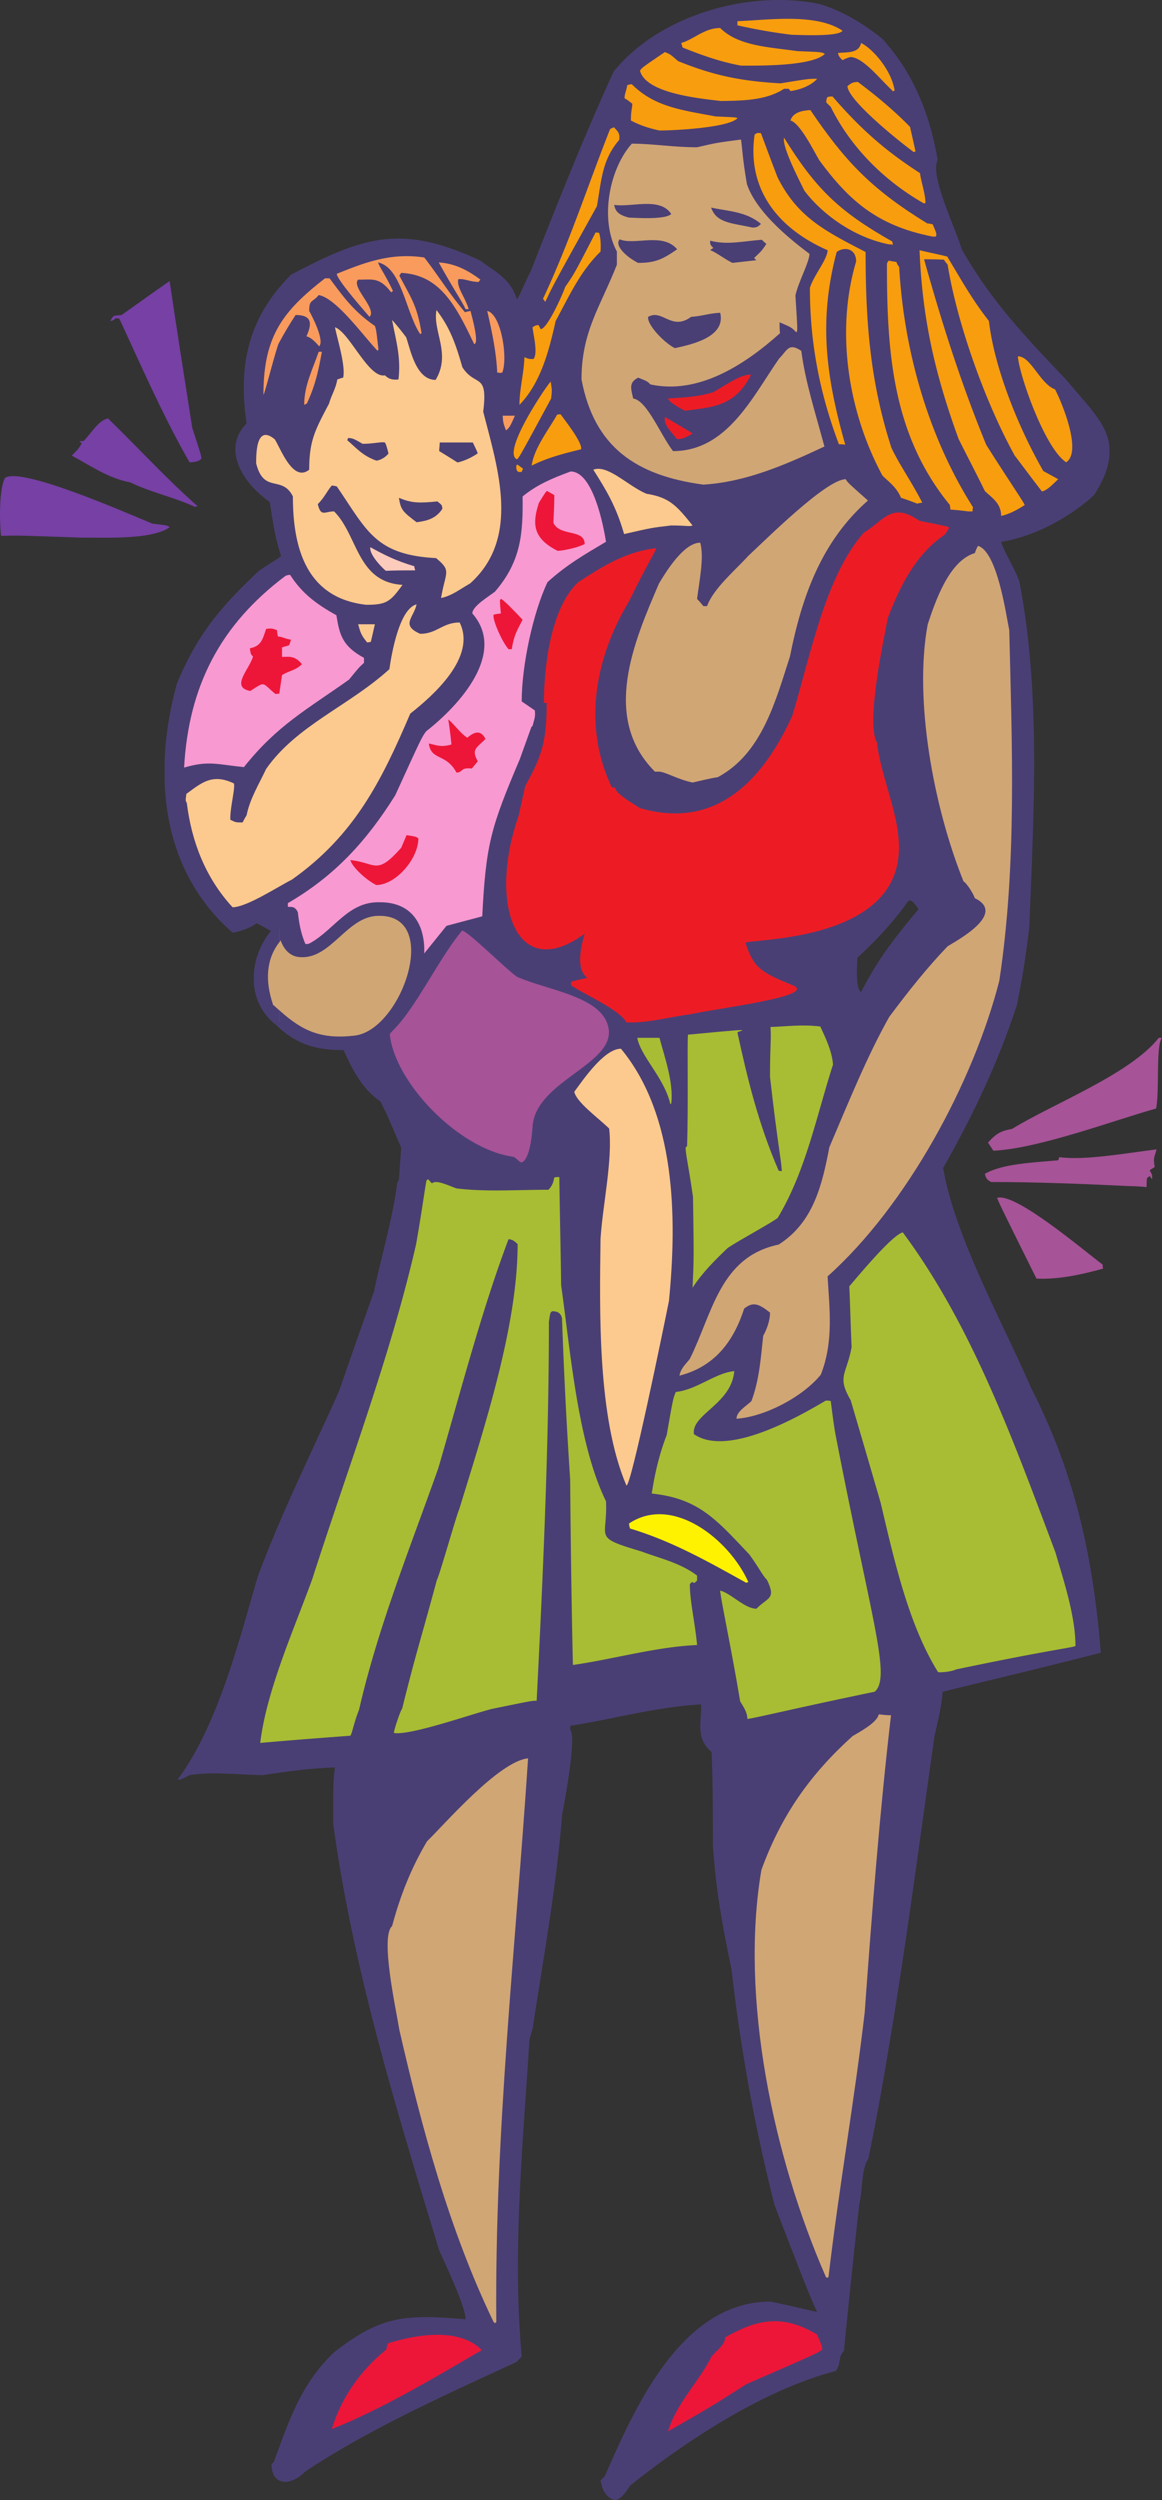 <svg xmlns="http://www.w3.org/2000/svg" width="100.478" height="216.046"><rect width="100%" height="100%" fill="#333333" stroke="none"/><path fill="#4a3f74" d="M76.771 3.91c2.313 2.703 3.684 6.191 4.309 9.914-.703 1.37 1.57 5.918 2.078 7.718 2.547 4.426 5.172 7.211 9.012 11.247 2 2.39 3.605 3.878 3.761 5.835v.747c-.078.98-.468 2.078-1.332 3.41-2.156 1.996-5.328 3.64-8.03 4.035.273.937 1.093 2.113 1.566 3.406 1.878 9.563 1.253 20.102.863 30.016-.473 3.527-.473 3.527-1.059 6.582-1.605 4.937-3.84 9.64-6.386 14.105 1.02 5.996 5.25 13.52 7.601 19.004 3.762 7.328 5.367 14.54 6.031 22.883-4.543 1.176-9.168 2.273-13.672 3.371-.078 1.137-.394 2.469-.707 3.84-1.293 9.05-2.468 18.219-4.035 27.387V81.92c.825-1.136 1.684-2.191 2.664-3.367-.39-.512-.507-.746-.863-.746a26.352 26.352 0 0 1-1.8 2.274V3.91M53.103 216.046c-.898-.394-1.015-1.058-1.175-1.687.082-.117.199-.235.355-.352 2.586-5.918 6.621-15.125 14.34-15.125 1.332.274 2.664.59 4.035.903-.547-1.215-.625-1.293-3.684-9.246-1.761-6.938-2.937-13.559-3.722-20.375-.82-3.957-1.332-6.743-1.606-10.7 0-2.703 0-5.562-.117-8.07-1.41-1.215-.863-2.547-.902-4.113-3.801.195-7.719 1.293-11.285 1.84-.04.117-.04.234-.04.351.63.59-.664 7.133-.703 7.406-.472 6.036-1.605 12.305-2.546 18.418-.079.313-.196.625-.274.98-.55 8.934-1.492 18.18-.668 27.348-.117.157-.273.274-.43.47-6.113 2.823-12.695 5.761-18.3 9.484-1.254 1.293-2.899 1.214-2.899-.63.04-.077.117-.116.196-.195 1.37-3.761 2.39-6.816 5.25-9.52 4.078-3.175 6.191-3.253 11.324-2.823.078-1.016-2.153-5.641-2.274-5.953-3.757-12.344-7.441-24.293-9.168-36.872 0-3.644 0-3.644.157-4.859-2.27.078-4.153.352-6.266.664-2.195-.039-4.352-.312-6.309 0-.863.434-.863.434-1.02.356 3.446-4.586 5.329-12.07 6.895-17.438 2-5.445 4.743-10.934 7.055-16.105a679.88 679.88 0 0 1 3.016-8.579c.511-2.585 1.644-6.386 2-9.367l.156-.312.195-2.781-1.254-2.899-.547-1.098c-3.214-2.156-3.41-6.976-6.269-9.64l-1.137-1.215-.55-.98-.079.042-.195-.863-.824-1.844-1.488-.82-.04.04c-.039-.04-.078-.083-.117-.122-.43.395-1.605.785-2.078.824-3.996-3.484-5.719-8.187-5.875-13.047v-1.8c.078-2.235.469-4.508 1.059-6.664 1.722-4.153 3.683-6.543 7.05-9.715 1.06-.746 1.766-1.098 1.961-1.332-.55-1.61-.746-3.176-.98-4.664-2.313-1.567-4.191-4.586-2-6.778-.781-5.172.238-9.25 3.84-12.851 6.308-3.332 9.601-4.39 16.379-1.215 1.097.86 2.625 1.527 3.136 3.328.235-.195.43-.86 1.215-2.43 2.313-5.875 4.582-11.597 7.168-17.238C56.982 1.323 64.74-.91 70.854.343c1.843.551 3.566 1.528 5.41 2.98.195.196.351.391.507.587v76.172a33.96 33.96 0 0 1-2.625 2.664c0 .156-.234 2.703.313 2.976a28.79 28.79 0 0 1 2.312-3.8v95.488a235.027 235.027 0 0 1-1.683 9.132c-.63.938-.473 2.625-.785 3.918-.47 4.192-.903 8.422-1.332 12.696-.547.547-.196 1.054-.708 1.722-6.27 1.645-12.93 6.036-17.789 9.914-.312.508-.82 1.254-1.37 1.254"/><path fill="#ed1638" d="M57.767 210.09c.746-2.47 2.625-4.192 3.762-6.466.508-.585 1.176-1.019 1.176-1.644 2.664-1.531 4.937-2.078 7.953-.238.434 1.02.434 1.02.434 1.297-.434.312-.434.312-6.547 2.976-2.192 1.371-2.348 1.567-6.778 4.074m-29.074-.195c.824-2.742 2.547-5.133 4.703-6.855.04-.2.078-.356.157-.551 2.273-.703 6.074-1.45 8.109.586-4.113 2.39-8.695 5.136-12.969 6.82"/><path fill="#d0a675" d="M42.681 200.648c-3.878-8.035-6.23-16.89-8.148-25.234-.273-1.727-1.684-8.075-.629-8.973.707-2.664 1.688-5.094 3.02-7.328 1.527-1.489 6.23-6.934 8.738-7.172-1.059 16.144-2.902 32.367-2.746 48.707-.117.117-.117.117-.235 0m28.723-3.918c-4.547-10.387-7.445-24.137-5.566-35.148 1.726-4.743 4.234-8.27 7.879-11.56.507-.312 2.113-1.136 2.27-1.882.355.04.706.078 1.058.078-.98 8.387-1.645 16.969-2.274 25.668-.86 7.442-2.23 15.164-3.133 22.883-.156.078-.156.078-.234-.04"/><path fill="#a8bd33" d="M22.502 150.609c.55-4.582 2.98-9.95 4.508-14.184 3.093-9.636 6.777-19.316 8.972-28.918.547-3.133.785-5.011.903-5.523.039-.04.078-.04.156-.078.078.117.195.234.312.351.352-.351 1.45.2 2.118.434 2.468.312 5.289.117 7.953.117.39-.394.43-.746.507-1.058.118-.04.278-.04.434-.04.04 3.133.117 6.23.156 9.364.782 5.41 1.41 13.636 3.88 18.652.155 3.29-1.216 3.055 3.093 4.348 1.45.55 3.371.98 4.781 2.078v.43c-.078.078-.156.117-.195.195-.117 0-.156-.04-.234-.078-.079.078-.157.117-.196.199 0 1.488.469 3.445.625 5.25-3.566.156-7.367 1.254-10.738 1.723-.117-5.368-.195-10.696-.234-16.028a435.842 435.842 0 0 1-.704-13.91c-.117-.625-.628-.625-.863-.625-.156.117-.156.117-.273.902 0 10.696-.508 21.903-1.059 32.754-.43 0-.43 0-3.879.707-1.84.47-7.05 2.313-8.465 2.078 0-.277.59-2 .707-2.078 1.293-5.172 1.489-5.523 3.016-11.168.195-.273 1.727-5.718 1.922-6.074 2.152-7.012 5.055-15.828 5.055-22.922-.395-.39-.551-.39-.786-.43-2.351 6.231-4.152 13.204-6.074 19.79-2.426 6.855-5.21 13.71-6.855 20.882-.43 1.06-.586 2-.746 2.235-2.582.195-5.172.39-7.797.625"/><path fill="#a8bd33" d="M64.623 148.535c0-.63-.43-1.176-.625-1.532-.746-4.504-1.723-9.05-1.723-9.558.938.234 2.113 1.566 3.133 1.566 1.02-1.02 1.723-.82.902-2.508-.316-.273-.746-1.136-1.527-2.195-2.863-3.016-4.352-4.816-8.426-5.25.274-1.8.668-3.445 1.293-5.055.547-3.132.547-3.132.785-3.722 1.84-.196 3.407-1.645 5.055-1.801-.238 2.86-3.723 3.723-3.488 5.445 2.82 1.961 8.699-1.293 11.402-2.898.156 0 .313 0 .43.039.117.902.234 1.844.39 2.781 3.137 16.223 4.86 21.082 3.41 22.336-7.167 1.488-10.304 2.274-11.011 2.352m16.496-4.039c-2.625-4.192-3.879-10.067-4.973-14.653a2382.63 2382.63 0 0 0-2.59-8.855c-1.21-2.078-.351-2.196.082-4.586-.082-1.762-.12-3.524-.199-5.25.356-.39 3.645-4.426 4.625-4.66 5.996 8.07 9.559 17.984 13.203 27.66.668 2.312 1.727 5.45 1.727 8.074-.234.156-2.117.313-10.344 2.035-.16.117-1.02.278-1.531.235"/><path fill="#fff200" d="M64.467 136.738c-3.446-1.918-6.465-3.602-9.993-4.66-.039-.157-.078-.278-.078-.434 3.762-2.508 8.66 1.371 10.309 5.055-.16.078-.16.078-.238.039"/><path fill="#fcca8e" d="M54.162 128.355c-2.508-5.879-2.313-15.008-2.234-21.316.199-3.016 1.058-6.817.746-9.524-1.02-.976-2.82-2.27-3.016-3.172.781-1.058 2.586-3.722 4.035-3.722 4.742 5.722 4.86 14.578 4.153 21.785-.43 2.156-3.329 16.3-3.684 15.949"/><path fill="#d0a675" d="M63.685 122.593c0-.625.86-1.097 1.293-1.527.703-1.879.82-3.879 1.016-5.64.355-.63.59-1.372.59-2-.942-.747-1.45-.981-2.235-.352-.898 2.781-2.507 5.015-5.601 5.797.156-.704.547-.977.902-1.45 1.957-3.918 2.582-8.816 7.68-9.875 3.016-1.918 3.762-5.172 4.387-8.422 1.644-3.84 3.21-7.757 5.171-11.246 1.606-2.156 3.215-4.191 5.055-6.113.903-.547 5.094-2.82 2.352-4.152-.196-.547-.785-1.371-.98-1.45-2.587-6.425-4.31-15.71-3.094-22.218.664-1.996 1.84-5.485 4.074-6.153.078-.234.156-.43.273-.625 1.645.508 2.39 5.72 2.703 7.29.235 9.953.668 20.18-.86 30.289-2.233 8.734-7.995 19.433-14.85 25.546.156 2.743.546 5.641-.59 8.5-1.606 1.961-4.895 3.645-7.286 3.801"/><path fill="#a8bd33" d="M59.885 111.273c.117-2.59.117-2.59.039-7.84-.395-2.781-.668-3.8-.63-4.309.04-.039.079-.039.118-.078.117-3.566 0-8.855.078-9.64 4.586-.43 4.586-.43 4.703-.352-.156.04-.312.078-.43.156.86 3.957 1.801 7.875 3.567 11.95.078 0 .156.043.273.043-.039-.942-.355-2.274-1.02-8.153 0-2.703.118-3.293.04-4.308 1.41-.04 2.703-.239 4.308-.04.395.86 1.02 2.114 1.098 3.29-1.41 4.351-2.312 9.129-4.781 13.246-.469.39-3.172 1.84-4.309 2.586-1.058 1.015-2.156 2.074-3.054 3.449"/><path fill="#a65397" d="M89.623 110.488c-3.094-6.23-3.094-6.23-3.41-6.977 1.57-.508 7.445 4.508 9.133 5.762 0 .117 0 .234.039.351-2 .547-3.84.942-5.762.864m8.109-7.992c-4.113-.2-8.148-.356-12.027-.356-.469-.234-.469-.469-.547-.707 1.566-.898 4.27-.976 6.344-1.172.043-.117.082-.195.082-.273 2.23.312 5.836-.356 8.422-.668-.157.668-.313.629-.157 1.527-.117.078-.273.156-.43.274.04.16.274.312.196.785-.078-.117-.117-.196-.195-.274-.078.04-.157.117-.235.157-.039.273-.039.507-.039.785-.472-.04-.98-.078-1.414-.078m-52.738-2.079c-.234-.156-.43-.43-.664-.468-4.703-.668-10.188-6.426-10.621-10.543 0-.235.55-.39 2-2.547 1.332-1.957 2.742-4.621 4.23-6.426.235-.273 4.23 3.723 4.82 3.996 2.665 1.176 7.485 1.688 7.876 4.508.43 3.055-6.309 4.504-6.582 8.383-.196 3.058-.942 3.215-1.059 3.097m40.906-.98-.469-.703c.665-.746 1.098-1.02 2.075-1.18 3.566-2.191 10.226-4.738 12.695-7.875h.277c-.55.59-.199 4.664-.511 6.113-3.446.942-10.07 3.45-14.067 3.645"/><path fill="#a8bd33" d="M57.963 95.402c-.547-2.313-2.547-4.074-2.86-5.723h1.922c.39 1.492 1.25 3.88 1.016 5.684 0 0-.04.039-.078.039"/><path fill="#ed1c24" d="M54.162 88.347c-.547-1.098-3.762-2.469-4.777-3.21 0-.118-.043-.274.035-.313 3.804-1.059-2.309 1.84 3.136-8.934 1.176-2.312-.117-4.117-.546-5.918.195-.312.195-.312.273-.941-1.883-1.606.156-2.625-2.352-3.055-1.136.86-1.136.86-1.449.98-.39-.355-.117-.511.04-.707.468-2.468 1.331-5.093-1.489-5.527 0-3.21.625-8.265 2.977-10.422 2.117-1.37 4.074-2.625 6.738-2.937-.078.312-.82 1.449-2.352 4.586-2.898 4.816-4.074 10.695-1.488 16.101h.273c0 .512 1.61 1.414 2.118 1.766 6.62 1.957 10.695-2.43 13.203-7.953 1.492-4.781 2.785-11.992 6.191-15.832 1.766-1.059 2.39-2.703 4.82-1.02.825.156 1.649.317 2.47.512.038.039.077.078.077.117-.117.195-.234.352-.351.547-2.508 1.687-3.88 4.43-4.938 7.21-.351 1.84-1.922 9.09-.941 10.774.394 3.41 2.351 6.938 1.805 10.27-1.176 7.129-13.286 6.66-13.168 7.05.707 2.079 1.175 2.47 4.074 3.645 2.273.942-6.582 1.996-8.852 2.508-1.843.234-3.683.781-5.527.703"/><path fill="#f899d1" d="M27.834 83.726c-1.453-1.605-1.883-3.059-2.078-4.898-.274-.59-.63-.43-.864-.47v-.316c4.036-2.347 6.782-5.328 9.286-9.324 2.273-4.976 2.273-4.976 2.668-5.523 2.82-2.196 7.011-6.742 3.996-10.188 0-.629 1.41-1.453 1.957-1.883 2.273-2.625 2.43-5.054 2.39-8.226 1.254-1.02 2.547-1.566 4.153-2.156 1.921 0 2.824 4.586 3.058 6.074-1.922 1.137-3.41 1.996-5.054 3.484-1.254 2.63-2.235 7.211-2.235 10.309.39.273.746.508 1.137.781.039.473.039.473-.195 1.332-3.997 3.567-7.133 6.348-7.133 12.305-2.153 1.527-4.742 3.015-6.856 4.586-1.722 1.605-4.152 4.152-4.23 4.113"/><path fill="#fcca8e" d="M20.111 78.398c-2.387-2.59-3.562-5.762-3.957-9.016-.117-.191-.117-.191-.039-.781 1.293-.941 2.234-1.805 4.113-.902.121.468-.351 2.117-.312 3.136.472.235.472.235 1.058.235.118-.235.235-.434.352-.63.277-1.41 1.098-2.741 1.687-3.995 2.625-3.762 7.168-5.446 10.657-8.621.195-1.371.863-5.211 2.351-5.602-.234 1.137-1.41 1.8.313 2.547 1.449 0 1.922-.98 3.41-.98 1.488 2.976-2.273 6.308-4.27 7.875-2.507 5.878-4.859 10.543-10.23 14.343-1.172.586-3.918 2.39-5.133 2.39"/><path fill="#ed1638" d="M32.533 76.476c-.937-.469-2.113-1.605-2.234-2.156 2.234.234 2.234 1.375 4.39-1.059.157-.351.313-.742.469-1.094.785.118.785.118 1.02.274 0 1.762-1.957 4.035-3.645 4.035"/><path fill="#d0a675" d="M59.885 67.62c-1.293-.273-2.313-.902-2.86-.94h-.394c-4.66-4.661-1.801-11.247.351-16.259.63-1.058 2.156-3.527 3.567-3.527.355 1.254-.078 3.29-.274 4.86.196.195.352.39.551.624h.312c.547-1.527 2.47-3.132 3.567-4.347 1.488-1.371 6.738-6.621 8.422-6.621.195.312.195.312 1.922 1.84-3.957 3.488-5.684 8.148-6.743 13.48-1.253 3.879-2.43 8.383-6.23 10.422-.742.117-1.488.312-2.191.469"/><path fill="#ed1638" d="M39.47 66.757c-.902-1.683-2.195-1.015-2.39-2.508.664.122.976.356 1.957.083a35.667 35.667 0 0 0-.274-2.157c.395.274 1.098 1.254 1.645 1.567.395-.313 1.098-.864 1.57.117-.824.824-1.293.902-.55 2.117 0 .352 0 .352-.157.508-1.605-.313-1.136.273-1.8.273"/><path fill="#f899d1" d="M15.92 66.328c.39-7.051 3.136-12.344 8.777-16.575.117-.039.234-.078.39-.078.981 1.528 2.157 2.469 4 3.489.274 1.683.509 2.664 2.387 3.683v.43c-.43.39-.43.39-1.293 1.449-3.644 2.586-6.226 3.957-9.09 7.563-2.308-.235-3.054-.586-5.171.039"/><path fill="#ed1638" d="M23.834 59.98c-1.254-1.02-.82-1.137-2.192-.273-1.765-.313-.039-1.922.235-2.977-.196-.2-.196-.2-.274-.707.977-.195 1.098-.746 1.41-1.684.274 0 .391-.117.942.118 0 .195.035.351.078.546.352 0 .586.196 1.133.274-.04.156-.117.316-.156.472-.196.079-.43.118-.625.196v.82c.546 0 1.097-.156 1.722.629-.547.55-1.097.55-1.722.941-.079.547-.157 1.059-.235 1.606-.078 0-.195 0-.316.039m20.14-3.879c-.586-.668-1.41-2.586-1.293-2.977.196-.078.434-.078.63-.117-.04-.394-.079-.785-.079-1.136 0-.079.078-.079.117-.118.352.235 1.293 1.215 1.84 1.801-.508.98-.742 1.332-.941 2.547h-.274"/><path fill="#fcca8e" d="M31.752 55.515c-.59-.707-.59-.941-.785-1.57h1.449l-.352 1.527c-.117 0-.234.043-.312.043m-.078-3.254c-5.293-.586-6.348-5.094-6.348-9.363-.941-1.883-2.508-.195-3.176-2.86 0-.984.04-3.37 1.606-2.078.511.782 1.57 3.762 2.98 2.625 0-2.546.547-3.488 1.723-5.722.156-.625.586-1.293.707-2.074.156-.04.312-.118.508-.157.234-1.02-.551-3.488-.707-4.351 1.254.433 2.902 4.43 4.312 4.152.234.2.469.434 1.176.356.234-1.961-.234-3.41-.55-5.133.433.468.823.976 1.214 1.488.355.98.824 3.684 2.547 3.684 1.37-2.274-.274-4.196.078-6.036 1.137 1.489 1.648 2.86 2.234 4.938 1.137 1.762 2.235.39 1.805 3.84 1.211 4.781 3.29 10.89-1.137 14.851-.902.508-1.57 1.059-2.508 1.254.391-2.312.938-2.312-.433-3.449-5.29-.273-5.992-2.43-8.582-6.191a1.96 1.96 0 0 0-.43-.078c-.39.43-.625 1.019-1.215 1.605.274 1.137.59.629 1.41.629 2.079 2.074 1.961 6.11 5.918 6.348-1.058 1.449-1.37 1.722-3.132 1.722"/><path fill="#fccbbb" d="M33.357 49.324c-.629-.551-1.449-1.532-1.332-2.04 1.137.63 2.196 1.176 3.801 1.645 0 .117.039.238.078.356-.863 0-1.683 0-2.547.039"/><path fill="#ed1638" d="M48.209 47.597c-2.156-1.098-2.196-2.348-1.61-4.152.59-.942.59-.942.707-1.02.196.117.43.239.625.356 0 .781-.039 1.605-.078 2.386.512 1.215 2.703.512 2.703 1.844-.585.313-1.878.586-2.347.586"/><path fill="#7640a4" d="M7.064 46.46c-5.445-.195-5.445-.195-6.972-.156-.157-1.41-.157-4.152.351-5.015 1.41-.938 10.188 2.902 12.735 3.96 1.332.157 1.332.157 1.488.313-1.606 1.137-5.836.86-7.602.898"/><path fill="#fcca8e" d="M53.967 46.148c-.704-2.43-1.528-3.762-2.664-5.563 1.253-.468 2.937 1.372 4.585 2.079 1.958.312 2.586.976 3.997 2.742-.278.117-.473 0-1.844 0-1.684.195-1.684.195-4.074.742"/><path fill="#4a3f74" d="M36.021 45.128c-1.175-.898-1.37-1.054-1.527-2.113 1.098.469 1.762.469 3.328.313.395.312.395.312.434.629-.551.859-1.332 1.054-2.235 1.171"/><path fill="#f89d0e" d="M86.568 44.582c0-1.137-.863-1.606-1.41-2.157-.746-1.527-1.531-3.015-2.273-4.504-2.079-5.722-3.137-10.464-3.372-16.3.786.195 1.606.351 2.391.546 1.098 1.805 2.117 3.684 3.606 5.567.468 4.035 2.507 9.129 4.703 12.969.43.234.86.468 1.289.707-.352.312-.938.976-1.406 1.054-.825-1.054-1.57-2.074-2.352-3.093-2.586-4.664-5.016-11.559-5.8-16.497-.118-.156-.235-.273-.313-.43-.59-.038-1.137-.038-1.727-.038 1.492 5.328 3.137 10.578 5.371 16.023 1.723 2.742 3.29 5.016 3.328 5.211-.664.434-1.332.785-2.035.942m-2.863-.392a20.02 20.02 0 0 0-1.527-.155c0-.16-.04-.278-.04-.395-5.054-6.152-5.445-13.476-5.445-20.844a.63.63 0 0 1 .156-.273c.196.039.43.078.668.117.04.156.118.274.235.43.39 7.015 2.43 14.539 6.386 20.765-.039.122-.039.239-.039.356h-.394"/><path fill="#7640a4" d="M16.861 43.796c-2-.898-3.84-1.254-5.601-2.113-1.922-.351-3.567-1.527-5.055-2.312.586-.59.586-.59.86-1.059l-.196-.195h.352c.667-.668 1.292-1.801 2.117-1.961 2.508 2.43 4.976 5.133 7.758 7.601-.118 0-.157 0-.235.04"/><path fill="#f89d0e" d="M79.318 43.523a20.412 20.412 0 0 0-1.41-.508c-.39-.941-1.059-1.371-1.605-1.922-3.02-5.601-4.04-12.578-2.274-18.492 0-1.176-1.058-1.293-1.683-.824-1.57 5.918-.942 10.695.742 16.652-.196-.039-.352-.039-.547-.039-1.727-4.586-2.508-8.933-2.508-13.516.313-1.058 1.527-2.468 1.527-3.253-4.39-1.918-6.976-5.368-6.308-9.993.234-.156.234-.156.547-.117.472 1.254.941 2.547 1.449 3.84 1.726 3.41 4.039 4.586 7.601 6.426 0 5.879.356 11.129 2.235 16.926.707 1.492 1.844 3.097 2.664 4.742-.156 0-.313.039-.43.078"/><path fill="#d0a675" d="M60.826 41.878c-5.84-.785-9.445-3.254-10.543-9.09 0-4.156 1.645-6.308 3.059-9.914v-1.136c-1.493-2.781-.668-7.13 1.293-9.324 1.84 0 3.523.312 5.64.312 1.684-.39 1.684-.39 3.801-.668.117.785.117 1.57.508 3.844.746 2.23 3.254 4.426 5.41 6.031 0 .707-.98 2.469-1.215 3.606.195 3.054.195 3.054.078 3.175-.433-.433-.433-.433-1.449-.863 0 .313 0 .625.04.941-3.06 2.743-7.056 5.329-11.208 4.426-.273-.273-.273-.273-1.059-.586-.824.43-.628.938-.43 1.801 1.216.195 2.352 3.137 3.446 4.547 4.664 0 6.86-4.664 9.172-7.996.703-.703.82-1.41 1.918-.664.351 2.703 1.215 5.328 2 8.265-3.45 1.61-6.781 3.059-10.461 3.293"/><path fill="#f89d0e" d="M44.799 40.78c-.157-.195-.157-.195-.157-.546.04-.04.04-.078.118-.078.156.117.273.195.468.351a1.92 1.92 0 0 0-.117.274H44.8m1.174-.547c.196-1.492 1.489-3.137 2.192-4.39.078-.04.199-.04.316-.04.196.313 1.918 2.43 1.762 3.02-1.606.39-2.938.742-4.27 1.41"/><path fill="#7640a4" d="M16.392 39.957c-2.351-4.114-4.195-8.383-6.074-12.418-.117-.04-.234-.04-.316-.04-.196.196-.352.235-.469.235.313-.55.234-.434.98-.512 1.372-.976 2.743-1.957 4.153-2.937.629 4.23 1.293 8.464 1.96 12.695.782 2.39.782 2.39.782 2.664-.312.313-.742.273-1.016.313"/><path fill="#4a3f74" d="M39.549 39.957a90.84 90.84 0 0 0-1.57-.977c0-.238.042-.512.042-.746h2.86c.156.312.312.629.43.941-.508.352-1.255.703-1.762.782"/><path fill="#f89d0e" d="M92.092 39.878c-1.844-1.37-3.996-7.601-4.075-9.09 1.137 0 1.88 2.352 3.211 2.86.473.863 2.43 5.406.942 6.309-.04-.04-.04-.079-.078-.079"/><path fill="#4a3f74" d="M32.533 39.8c-1.215-.43-1.762-1.136-2.508-1.761.04-.118.078-.157.078-.196.434.04.434.04 1.254.508.942 0 1.61-.195 1.922-.117.117.195.117.195.313.941-.196.313-.743.625-1.059.625"/><path fill="#f89d0e" d="M44.681 39.683c-1.332-.668 2.782-6.66 2.938-6.7.117.747.117.747.039 1.45-2.82 5.211-2.82 5.211-2.977 5.25"/><path fill="#ed1c24" d="M58.553 37.96c-.59-.746-1.176-1.253-1.059-1.921.781.433 1.605.941 2.39 1.41-.55.355-.863.472-1.331.511"/><path fill="#f89b5c" d="M43.74 37.175c-.234-.664-.234-.664-.273-1.254h1.058c-.16.313-.433 1.137-.785 1.254"/><path fill="#ed1c24" d="M59.217 35.492c-.586-.313-1.371-.746-1.45-1.059 1.215-.078 2.547-.117 3.918-.547.59-.316 2.547-1.687 3.254-1.488-1.37 2.66-3.176 2.781-5.722 3.094"/><path fill="#f89b5c" d="M26.303 34.984c0-1.688.746-3.098 1.253-4.586h.278c-.278 1.488-.512 2.781-1.297 4.465-.074.039-.156.078-.234.12"/><path fill="#f89d0e" d="M44.916 34.984c0-1.336.39-2.746.43-4.117.394.156.394.156.785.156.43-.508-.078-2.352-.078-2.742.234-.157.234-.157.507-.196.078.118.118.235.196.356.55 0 1.882-2.942 2.117-3.649.785-1.132.785-1.132 2.625-4.699a.86.86 0 0 1 .312.04c.118.429.16.902.118 1.605-1.762 1.722-2.665 3.761-3.88 5.996-.546 2.43-1.253 5.328-3.132 7.25"/><path fill="#f89b5c" d="M22.78 34.12c0-5.054 1.644-7.21 5.327-10.07h.39c1.177 1.567 2.04 2.82 3.919 4.114.117.351.117.351.312 2.039-.039.039-.078.078-.078.117-1.293-1.371-3.605-4.586-5.094-4.82-.546.664-.82.351-.82 1.37.156.274 1.371 2.547.86 3.055-.47-.547-.782-.781-1.098-.86.55-1.214.394-1.843-.938-1.843a32.09 32.09 0 0 0-1.488 2.508c-.394 1.137-1.176 4.273-1.293 4.39m20.492-1.882c-.117-.04-.195-.04-.277-.04-.078-1.84-.508-3.757-.86-5.327 1.215.273 1.801 4.113 1.294 5.328-.079 0-.118 0-.157.039"/><path fill="#4a3f74" d="M58.353 30.085c-.937-.472-2.425-2.039-2.308-2.707 1.254-.703 1.996 1.254 3.722 0 .82-.039 1.567-.312 2.508-.351.508 2.117-2.508 2.746-3.922 3.058"/><path fill="#f89b5c" d="M40.998 29.73c-1.567-3.29-2.942-5.992-6.309-6.148-.039.078-.117.156-.156.234 1.02 1.957 1.527 2.547 1.918 4.976-.04.04-.078.04-.117.079-1.254-1.883-1.606-5.762-3.645-6.192.16.469.63 1.059 1.293 2.469a.538.538 0 0 0-.156.117c-1.02-1.332-1.605-1.098-2.86-1.098-.624.625 1.684 2.547.981 3.211-.394-.468-2.824-3.21-2.824-3.718 2.43-.98 4.664-1.844 7.562-1.41 1.137 1.449 2.196 3.171 3.528 4.738.156-.078.316-.078.472-.117 0 .039.82 2.859.313 2.859"/><path fill="#f89b5c" d="M40.252 26.714c-.196-.507-.942-1.566-2.313-4.035 1.254.078 2.352.547 3.606 1.488a.852.852 0 0 0-.157.196c-.742 0-1.253-.313-1.761-.235-.156.704.586 1.528.902 2.586h-.277"/><path fill="#f89d0e" d="M47.15 26.085c-.078-.117-.156-.195-.195-.273 2.27-4.816 3.918-9.91 5.797-14.652a1.39 1.39 0 0 1 .351-.157c.196.274.551.43.434 1.094-1.488 1.727-1.527 3.488-1.922 5.723-3.762 6.777-3.762 6.777-4.465 8.265"/><path fill="#4a3f74" d="M55.181 22.718c-.746-.351-2.117-1.41-1.605-2.039 1.293.551 3.723-.625 4.977.863-1.254.864-1.883 1.176-3.372 1.176m8.149 0c-.703-.351-1.45-.941-1.918-1.097.078-.079.156-.118.273-.196-.351-.312-.273-.43-.273-.629 1.45.395 2.86.04 4.465-.078.117.117.238.239.394.356-.394.586-.394.586-1.058 1.215.039.078.117.117.195.195-.703.078-1.41.156-2.078.234"/><path fill="#f89d0e" d="M76.85 21.113c-2.938-.59-5.68-2.508-7.29-4.625-.507-1.02-1.957-3.84-1.761-4.586 2.703 4.351 4.703 6.347 9.363 8.972 0 .083.039.16.039.278-.117-.04-.234-.04-.352-.04m3.801-.667c-4.82-.942-7.25-3.137-9.797-6.582-.468-.785-1.683-3.254-2.507-3.45.238-.742 1.097-.863 1.726-.902 2.977 4.39 5.25 6.82 10.11 9.797.156 0 .312.04.468.078.352.824.352.824.274 1.059h-.274"/><path fill="#4a3f74" d="M65.056 19.664c-1.726-.395-3.097-.356-3.566-1.727 1.371.312 3.016.312 4.309 1.41-.274.274-.391.317-.743.317M54.357 18.8c-.86-.234-1.133-.511-1.254-1.097 1.493.234 3.957-.707 4.938.785-.508.547-3.445.312-3.684.312"/><path fill="#f89d0e" d="M79.904 17.585c-3.523-2-6.387-4.937-8.07-8.347l-.39-.39c.038-.474.038-.509.546-.509 2.273 2.625 4.39 4.582 7.563 6.621.078.704.472 1.801.472 2.586-.082 0-.082 0-.12.04m-.977-4.508c-1.332-.98-5.645-4.465-5.645-5.641.273-.195.39-.352.902-.352 1.41 1.055 3.055 2.387 4.504 3.88.16.702.317 1.37.473 2.113-.156.078-.156.078-.234 0m-21.903-1.801c-1.097-.235-1.804-.512-2.472-.863 0-.864.12-1.059.12-1.45-.199-.156-.433-.351-.667-.468 0-.395.117-.512.234-1.137a1.16 1.16 0 0 1 .395-.078c1.957 1.957 4.308 2.23 7.246 2.781 1.804.078 1.804.078 1.882.156-.785.824-5.488 1.059-6.738 1.059m5.328-2.547c-1.96-.234-6.504-.668-7.015-2.625.195-.273.195-.273 2.156-1.606.469.196.469.196 1.137.782 3.015 1.215 5.328 1.722 8.855 1.922 2.43-.395 2.43-.395 3.172-.395-.547.629-1.605.98-2.312 1.059a.888.888 0 0 0-.157-.196h-.39c-1.606 1.059-3.801 1.02-5.446 1.059m14.77-.941c-1.059-.98-2.508-2.86-3.606-2.86-.234.078-.468.156-.664.274-.351-.352-.351-.43-.39-.625.82-.079 1.8.039 1.996-.864 1.137.586 2.664 2.47 2.898 4.114-.156.078-.156.078-.234-.04"/><path fill="#f89d0e" d="M64.076 5.671c-1.918-.351-3.566-.976-5.055-1.566a4.91 4.91 0 0 0-.117-.39c1.098-.313 2-1.294 3.371-1.294 1.567 1.567 4.23 1.645 6.66 1.996 2.114.082 2.114.082 2.391.239-1.098 1.093-5.879 1.015-7.25 1.015m4.391-2.664a46.539 46.539 0 0 1-4.704-.82v-.355c2.43-.079 6.778-.743 9.09.824-.351.55-3.879.351-4.386.351"/><path fill="#f899d1" d="m27.752 83.57 1.492 1.605 2.664 2.782 2.43-.942 1.488-3.562 2.781-3.45 3.094-.824c.316-6.27.746-7.68 3.254-13.597l1.254-3.485-3.45 1.957-5.288 6.348v4.39l-8.11 5.329-1.61 3.449"/><path fill="#d0a675" d="m25.127 79.14-2.153 2.586-.472 4.035 1.293 2.352 3.722 1.683 3.02.16 2.86-1.097 1.566-2.352 1.136-3.293-.625-3.84-2.078-1.054-3.054 1.332-2.942 2.347h-1.918l-.156-2.113-.2-.746"/><path fill="#ed1c24" d="M47.267 60.843c0 2.938-.312 4.387-1.843 7.051l-.586 2.629c-2.899 8.266.273 15.906 7.562 8.539l3.488-4.938-2.785-5.093-2.308-5.29-1.453-4.269-2.075 1.371"/><path fill="#4a3f74" d="m24.306 79.574-.117.117v-.04c.04 0 .078-.038.117-.077.391-.356 1.254-.825 1.254-.317 0 .903.313 2.825 1.332 2.196 2.036-1.176 3.25-3.528 5.875-3.489 2.707-.039 3.84 1.727 3.918 3.918v.512c-.117 3.484-2.703 7.875-6.109 8.305-2.508.156-4.508-.157-6.387-1.84v-1.527c1.957 1.761 3.602 2.503 6.504 2.152 4.035-.508 7.485-10.422 2.074-10.344-2.742-.039-4.113 3.762-6.816 3.567-.863-.04-1.41-.668-1.684-1.45-.039.04-.039.078-.078.117v-1.683l.117-.117"/><path fill="#4a3f74" d="M24.19 79.69v1.684c-1.216 1.528-1.255 3.45-.59 5.407h-.04c.235.195.43.39.63.55v1.528c-.118-.078-.235-.235-.395-.356-1.133-.898-1.723-2.152-1.84-3.484v-.941c.117-1.645.941-3.293 2.234-4.426v.039"/></svg>
